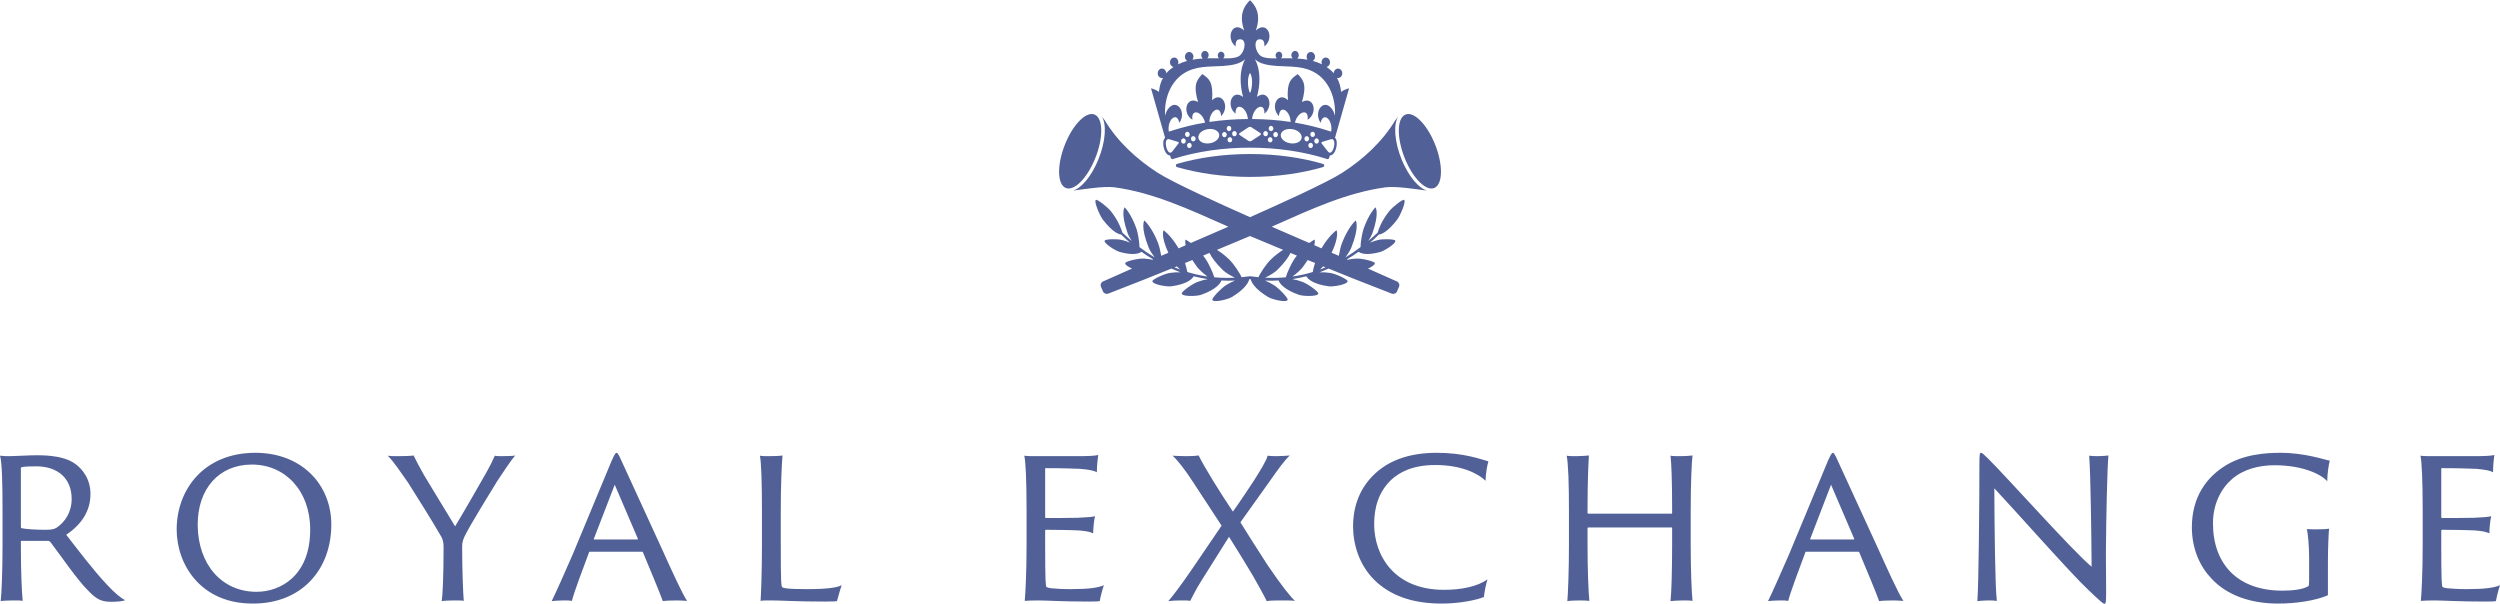 <svg width="327" height="79" viewBox="0 0 327 79" fill="none" xmlns="http://www.w3.org/2000/svg">
<g clip-path="url(#clip0_37_50)">
<path d="M163.485 14.88C163.495 14.89 163.505 14.9 163.515 14.9C163.505 14.9 163.495 14.89 163.495 14.88C163.485 14.88 163.485 14.88 163.485 14.88ZM150.551 11.553C151.161 13.721 151.771 15.869 152.391 18.017C152.091 18.317 152.121 18.896 152.211 19.285C152.311 19.715 152.561 20.285 153.001 20.334C153.011 20.334 153.031 20.334 153.051 20.334L153.131 20.624C153.161 20.724 153.252 20.814 153.352 20.814C153.372 20.814 153.392 20.804 153.402 20.804C156.663 19.765 160.134 19.316 163.505 19.316C166.876 19.316 170.347 19.765 173.598 20.804C173.618 20.804 173.638 20.814 173.648 20.814C173.748 20.814 173.838 20.734 173.858 20.634L173.948 20.334C173.968 20.334 173.988 20.334 174.008 20.334C174.449 20.285 174.689 19.715 174.789 19.285C174.879 18.896 174.909 18.317 174.619 18.017C175.229 15.869 175.839 13.721 176.459 11.553C176.459 11.553 175.929 11.643 175.419 12.023C175.359 11.364 175.189 10.744 174.879 10.185C174.929 10.205 174.969 10.205 175.019 10.205C175.319 10.205 175.569 9.935 175.569 9.585C175.569 9.246 175.319 8.966 175.019 8.966C174.709 8.966 174.459 9.246 174.459 9.585C174.299 9.395 174.109 9.216 173.898 9.046C173.768 8.946 173.638 8.846 173.508 8.756C173.768 8.706 173.968 8.456 173.968 8.147C173.968 7.807 173.718 7.527 173.418 7.527C173.108 7.527 172.858 7.807 172.858 8.147C172.858 8.247 172.878 8.337 172.918 8.416C172.528 8.227 172.128 8.077 171.718 7.967C171.888 7.867 172.008 7.657 172.008 7.417C172.008 7.078 171.758 6.798 171.458 6.798C171.148 6.798 170.907 7.078 170.907 7.417C170.907 7.567 170.947 7.707 171.027 7.807C170.577 7.727 170.127 7.687 169.677 7.657C169.797 7.557 169.877 7.388 169.877 7.208C169.877 6.908 169.667 6.658 169.397 6.658C169.127 6.658 168.907 6.908 168.907 7.208C168.907 7.378 168.977 7.527 169.087 7.627C168.597 7.617 168.107 7.617 167.616 7.617H167.556C167.656 7.527 167.716 7.397 167.716 7.248C167.716 6.978 167.526 6.758 167.286 6.758C167.046 6.758 166.846 6.978 166.846 7.248C166.846 7.397 166.916 7.537 167.016 7.627C166.316 7.647 165.576 7.647 165.035 7.388C164.135 6.948 163.795 4.85 165.005 5.17C165.246 5.23 165.416 5.509 165.386 6.069C166.026 5.559 166.156 4.79 165.966 4.241C165.776 3.691 165.266 3.352 164.625 3.721C164.485 3.801 164.365 3.891 164.255 4.001C164.445 3.491 164.565 2.922 164.565 2.393C164.565 1.294 164.035 0.534 163.505 0.025C162.975 0.534 162.435 1.294 162.435 2.393C162.435 2.922 162.565 3.491 162.745 4.001C162.635 3.901 162.515 3.801 162.375 3.721C161.094 2.982 160.344 5.05 161.614 6.069C161.594 5.509 161.754 5.23 161.994 5.17C163.215 4.85 162.875 6.948 161.974 7.388C161.424 7.647 160.694 7.647 159.984 7.627C160.094 7.537 160.164 7.397 160.164 7.248C160.164 6.978 159.954 6.758 159.714 6.758C159.474 6.758 159.284 6.978 159.284 7.248C159.284 7.397 159.344 7.527 159.444 7.617H159.384C158.903 7.617 158.413 7.617 157.913 7.627C158.023 7.527 158.093 7.378 158.093 7.208C158.093 6.908 157.873 6.658 157.613 6.658C157.343 6.658 157.123 6.908 157.123 7.208C157.123 7.388 157.203 7.557 157.333 7.657C156.873 7.677 156.423 7.727 155.972 7.807C156.052 7.707 156.102 7.567 156.102 7.417C156.102 7.078 155.852 6.798 155.542 6.798C155.242 6.798 154.992 7.078 154.992 7.417C154.992 7.657 155.112 7.867 155.282 7.967C154.872 8.077 154.472 8.227 154.082 8.416C154.122 8.337 154.132 8.247 154.132 8.147C154.132 7.807 153.892 7.527 153.592 7.527C153.282 7.527 153.031 7.807 153.031 8.147C153.031 8.456 153.232 8.706 153.492 8.756C153.362 8.846 153.232 8.946 153.101 9.046C152.891 9.216 152.701 9.395 152.541 9.585C152.541 9.246 152.291 8.966 151.981 8.966C151.681 8.966 151.431 9.246 151.431 9.585C151.431 9.935 151.681 10.205 151.981 10.205C152.031 10.205 152.081 10.205 152.121 10.185C151.811 10.744 151.651 11.364 151.591 12.023C151.081 11.643 150.551 11.553 150.551 11.553ZM154.132 18.786L153.332 19.815C152.681 20.654 152.021 17.927 152.951 18.217L154.082 18.556C154.182 18.586 154.212 18.686 154.132 18.786ZM154.872 18.776C154.712 18.826 154.532 18.716 154.502 18.526C154.452 18.346 154.562 18.157 154.722 18.107C154.882 18.067 155.052 18.187 155.092 18.366C155.132 18.546 155.032 18.736 154.872 18.776ZM155.012 17.657C154.972 17.477 155.072 17.288 155.232 17.248C155.402 17.198 155.562 17.308 155.602 17.487C155.642 17.677 155.552 17.867 155.382 17.907C155.222 17.957 155.052 17.837 155.012 17.657ZM155.642 19.355C155.482 19.405 155.312 19.285 155.272 19.106C155.232 18.926 155.342 18.736 155.492 18.696C155.662 18.646 155.822 18.756 155.862 18.946C155.902 19.126 155.802 19.316 155.642 19.355ZM156.152 18.486C155.992 18.526 155.822 18.416 155.792 18.237C155.742 18.047 155.842 17.867 156.002 17.817C156.172 17.777 156.333 17.887 156.383 18.067C156.413 18.247 156.323 18.436 156.152 18.486ZM158.213 18.746C157.463 18.856 156.803 18.526 156.743 18.017C156.683 17.497 157.243 16.998 158.003 16.888C158.753 16.778 159.414 17.108 159.474 17.617C159.534 18.137 158.963 18.636 158.213 18.746ZM160.194 17.947C160.024 17.967 159.874 17.837 159.854 17.647C159.824 17.457 159.954 17.288 160.114 17.268C160.284 17.248 160.434 17.377 160.454 17.567C160.474 17.747 160.354 17.927 160.194 17.947ZM160.454 16.848C160.434 16.668 160.544 16.498 160.714 16.468C160.884 16.448 161.034 16.578 161.054 16.768C161.074 16.958 160.964 17.128 160.794 17.148C160.624 17.178 160.474 17.038 160.454 16.848ZM160.904 18.616C160.744 18.646 160.584 18.516 160.564 18.326C160.544 18.137 160.664 17.967 160.824 17.947C160.994 17.917 161.144 18.057 161.174 18.237C161.184 18.426 161.064 18.606 160.904 18.616ZM161.764 17.437C161.784 17.627 161.674 17.797 161.504 17.817C161.334 17.847 161.174 17.717 161.174 17.527C161.164 17.477 161.164 17.427 161.174 17.387C161.184 17.328 161.214 17.288 161.254 17.248C161.264 17.238 161.274 17.228 161.284 17.218C161.324 17.178 161.364 17.158 161.424 17.148C161.594 17.118 161.744 17.258 161.764 17.437ZM164.855 17.667L163.695 18.426C163.585 18.496 163.415 18.496 163.305 18.426L162.155 17.667C162.044 17.597 162.044 17.477 162.155 17.407L163.305 16.648C163.415 16.578 163.585 16.578 163.695 16.648L164.855 17.407C164.955 17.477 164.955 17.597 164.855 17.667ZM165.506 17.817C165.336 17.797 165.216 17.627 165.236 17.437C165.256 17.258 165.416 17.118 165.576 17.148C165.746 17.168 165.866 17.337 165.836 17.527C165.826 17.717 165.666 17.847 165.506 17.817ZM166.106 18.616C165.936 18.606 165.816 18.426 165.836 18.237C165.856 18.057 166.016 17.917 166.176 17.947C166.336 17.967 166.456 18.137 166.446 18.326C166.416 18.516 166.266 18.646 166.106 18.616ZM165.946 16.768C165.966 16.578 166.126 16.448 166.286 16.468C166.456 16.498 166.576 16.668 166.556 16.848C166.536 17.038 166.376 17.178 166.216 17.148C166.046 17.128 165.926 16.958 165.946 16.768ZM166.806 17.947C166.646 17.927 166.526 17.747 166.546 17.567C166.566 17.377 166.726 17.248 166.886 17.268C167.056 17.288 167.176 17.457 167.146 17.647C167.136 17.837 166.976 17.967 166.806 17.947ZM168.787 18.746C168.036 18.636 167.466 18.137 167.526 17.617C167.586 17.108 168.247 16.778 169.007 16.888C169.757 16.998 170.317 17.497 170.257 18.017C170.207 18.526 169.547 18.856 168.787 18.746ZM170.847 18.486C170.687 18.436 170.587 18.247 170.627 18.067C170.667 17.887 170.837 17.777 170.997 17.817C171.158 17.867 171.258 18.047 171.208 18.237C171.178 18.416 171.007 18.526 170.847 18.486ZM171.728 19.106C171.688 19.285 171.528 19.405 171.358 19.355C171.198 19.316 171.098 19.126 171.138 18.946C171.178 18.756 171.348 18.646 171.508 18.696C171.668 18.736 171.768 18.926 171.728 19.106ZM171.618 17.907C171.458 17.867 171.358 17.677 171.398 17.487C171.438 17.308 171.608 17.198 171.768 17.248C171.928 17.288 172.028 17.477 171.988 17.657C171.948 17.837 171.788 17.957 171.618 17.907ZM172.498 18.526C172.468 18.716 172.298 18.826 172.138 18.776C171.978 18.736 171.878 18.546 171.918 18.366C171.958 18.187 172.118 18.067 172.278 18.107C172.448 18.157 172.548 18.346 172.498 18.526ZM173.688 19.815L172.888 18.786C172.818 18.686 172.838 18.586 172.948 18.556L174.069 18.217C174.999 17.927 174.349 20.654 173.688 19.815ZM166.976 8.626C168.787 8.756 170.577 8.556 172.228 9.645C173.938 10.784 174.739 12.982 174.609 15.14C174.519 14.74 174.349 14.37 174.069 14.071C173.018 12.952 171.788 14.69 172.738 16.069C173.078 14.53 174.369 15.649 174.119 17.218L173.798 17.118C172.358 16.648 170.877 16.288 169.377 16.039C169.737 14.54 171.268 14.131 171.027 15.669C172.398 14.82 171.868 12.682 170.507 13.242C170.437 13.272 170.367 13.312 170.297 13.351C170.447 12.852 170.547 12.352 170.587 11.983C170.707 10.864 170.407 10.405 169.747 9.685C168.957 10.225 168.577 10.584 168.457 11.703C168.417 12.073 168.417 12.582 168.467 13.112C168.407 13.062 168.347 13.002 168.287 12.952C167.076 12.063 166.126 14.011 167.286 15.19C167.366 13.631 168.757 14.41 168.817 15.949C167.136 15.699 165.446 15.579 163.775 15.569C163.915 13.951 165.466 13.282 165.386 14.87C166.656 13.861 165.916 11.793 164.625 12.532C164.545 12.572 164.475 12.622 164.405 12.672C164.615 11.943 164.735 11.114 164.735 10.354C164.735 9.326 164.515 8.436 164.145 7.747C164.775 8.347 165.776 8.536 166.976 8.626ZM163.505 9.535C163.665 9.785 163.775 10.215 163.775 10.744C163.775 11.274 163.665 11.913 163.505 12.163C163.335 11.913 163.235 11.274 163.235 10.744C163.235 10.215 163.335 9.785 163.505 9.535ZM154.772 9.645C156.433 8.556 158.213 8.756 160.024 8.626C161.224 8.536 162.225 8.347 162.855 7.747C162.495 8.436 162.275 9.326 162.275 10.354C162.275 11.114 162.385 11.943 162.595 12.682C162.525 12.622 162.455 12.572 162.375 12.532C161.094 11.793 160.344 13.861 161.614 14.87C161.544 13.282 163.085 13.951 163.225 15.569C161.554 15.579 159.864 15.699 158.183 15.949C158.243 14.41 159.634 13.631 159.724 15.19C160.884 14.011 159.934 12.063 158.723 12.952C158.663 13.002 158.593 13.062 158.543 13.112C158.583 12.582 158.583 12.073 158.543 11.703C158.433 10.584 158.053 10.225 157.263 9.685C156.603 10.405 156.303 10.864 156.413 11.983C156.453 12.352 156.553 12.852 156.703 13.351C156.643 13.312 156.563 13.272 156.493 13.242C155.142 12.682 154.602 14.82 155.972 15.669C155.742 14.131 157.263 14.54 157.623 16.039C156.122 16.288 154.642 16.648 153.201 17.118L152.881 17.218C152.631 15.649 153.932 14.52 154.262 16.069C155.222 14.69 153.982 12.952 152.931 14.071C152.651 14.37 152.481 14.74 152.391 15.14C152.261 12.982 153.061 10.784 154.772 9.645ZM153.932 21.853V21.843C153.852 21.823 153.802 21.733 153.802 21.643C153.802 21.553 153.852 21.473 153.932 21.443C156.773 20.614 160.034 20.145 163.505 20.145C166.976 20.145 170.237 20.614 173.068 21.443C173.148 21.473 173.208 21.553 173.208 21.643C173.208 21.733 173.148 21.823 173.068 21.843V21.853C170.237 22.672 166.976 23.142 163.505 23.142C160.034 23.142 156.773 22.672 153.932 21.853ZM187.683 24.55C186.613 25.11 184.862 23.421 183.782 20.794C182.701 18.157 182.691 15.569 183.762 15.02C184.832 14.46 186.573 16.139 187.663 18.776C188.743 21.403 188.753 23.991 187.683 24.55ZM139.327 24.55C138.256 23.991 138.266 21.403 139.347 18.776C140.427 16.139 142.178 14.46 143.248 15.02C144.319 15.569 144.309 18.157 143.218 20.794C142.138 23.421 140.397 25.11 139.327 24.55ZM181.251 24.5C182.651 24.32 185.412 24.78 186.663 24.93C185.592 24.65 184.252 23.092 183.352 20.904C182.371 18.526 182.231 16.179 182.921 15.19C182.781 15.36 182.641 15.549 182.521 15.739C182.531 15.699 182.561 15.659 182.571 15.619C180.831 18.546 178.32 20.814 175.609 22.572C173.578 23.891 167.066 26.828 163.505 28.406C159.934 26.828 153.422 23.891 151.391 22.572C148.68 20.814 146.169 18.546 144.429 15.619C144.449 15.659 144.469 15.699 144.489 15.739C144.359 15.549 144.228 15.36 144.078 15.19C144.779 16.179 144.629 18.526 143.648 20.904C142.748 23.092 141.418 24.65 140.337 24.93C141.598 24.78 144.359 24.32 145.759 24.5C150.831 25.18 155.622 27.417 160.384 29.525C160.464 29.565 160.564 29.605 160.664 29.655C159.574 30.125 157.693 30.944 155.752 31.783C155.332 31.463 155.062 31.333 155.062 31.333C155.062 31.333 154.972 31.563 155.082 32.073C154.772 32.212 154.472 32.342 154.162 32.482C153.131 30.744 152.191 30.115 152.191 30.115C152.191 30.115 151.791 30.844 152.821 33.062C152.501 33.202 152.191 33.341 151.891 33.461C151.791 32.862 151.611 32.133 151.461 31.743C150.641 29.665 149.68 28.836 149.68 28.836C149.68 28.836 149.12 29.575 150.261 32.422C150.381 32.712 150.701 33.231 151.031 33.671C150.351 33.261 149.69 32.812 149.04 32.322C149.06 31.803 148.85 30.514 148.66 29.945C147.97 27.947 147.099 27.118 147.099 27.118C147.099 27.118 146.539 27.777 147.5 30.514C147.58 30.754 147.79 31.134 148.02 31.513C147.61 31.164 147.209 30.804 146.809 30.424C146.679 29.975 146.299 28.896 145.319 27.647C144.859 27.068 143.508 26.019 143.338 26.149C143.048 26.358 143.868 28.227 144.258 28.736C145.519 30.354 146.299 30.644 146.649 30.674C147.019 31.054 147.41 31.403 147.8 31.743C147.5 31.613 147.149 31.493 146.759 31.393C146.129 31.224 144.569 31.264 144.489 31.483C144.369 31.843 145.919 32.812 146.479 32.962C148.29 33.451 149.03 33.142 149.3 32.932C149.8 33.291 150.311 33.621 150.831 33.921C150.801 33.941 150.771 33.951 150.731 33.971C150.391 33.901 150.02 33.841 149.6 33.821C148.89 33.781 147.219 34.171 147.179 34.42C147.139 34.63 147.57 34.9 148.07 35.13C146.669 35.749 144.739 36.608 144.268 36.818C144.008 36.938 143.888 37.248 144.008 37.507L144.268 38.117C144.389 38.386 144.689 38.506 144.959 38.406C146.119 37.947 149.03 36.808 149.81 36.508C150.351 36.298 151.621 35.789 153.222 35.13C153.612 35.299 154.002 35.469 154.402 35.619C154.002 35.599 153.542 35.619 153.021 35.699C152.321 35.799 150.741 36.528 150.731 36.778C150.731 37.208 152.621 37.537 153.232 37.447C155.352 37.148 155.962 36.448 156.132 36.139C156.743 36.288 157.353 36.418 157.973 36.508C157.583 36.578 157.143 36.688 156.653 36.868C155.982 37.108 154.532 38.137 154.572 38.396C154.622 38.816 156.533 38.766 157.123 38.556C159.113 37.847 159.634 37.048 159.764 36.688C160.354 36.728 160.954 36.728 161.544 36.698C161.194 36.838 160.804 37.028 160.384 37.287C159.764 37.657 158.503 38.976 158.573 39.215C158.693 39.625 160.554 39.185 161.104 38.866C162.885 37.797 163.305 36.928 163.405 36.528C163.435 36.518 163.465 36.518 163.505 36.508C163.535 36.518 163.565 36.518 163.595 36.528C163.695 36.928 164.115 37.797 165.896 38.866C166.446 39.185 168.307 39.625 168.427 39.215C168.507 38.976 167.236 37.657 166.616 37.287C166.196 37.028 165.816 36.838 165.456 36.698C166.056 36.728 166.646 36.728 167.236 36.688C167.376 37.048 167.886 37.847 169.877 38.556C170.467 38.766 172.378 38.816 172.438 38.396C172.468 38.137 171.027 37.108 170.357 36.868C169.867 36.688 169.427 36.578 169.037 36.508C169.647 36.418 170.267 36.288 170.867 36.139C171.037 36.448 171.648 37.148 173.768 37.447C174.389 37.537 176.279 37.208 176.269 36.778C176.269 36.528 174.689 35.799 173.988 35.699C173.468 35.619 173.008 35.599 172.608 35.619C172.998 35.469 173.388 35.299 173.778 35.13C175.389 35.789 176.649 36.298 177.19 36.508C177.97 36.808 180.881 37.947 182.041 38.406C182.311 38.506 182.621 38.386 182.731 38.117L182.992 37.507C183.112 37.248 182.992 36.938 182.731 36.818C182.261 36.608 180.341 35.749 178.93 35.13C179.44 34.9 179.86 34.63 179.83 34.42C179.78 34.171 178.11 33.781 177.4 33.821C176.979 33.841 176.609 33.901 176.269 33.971C176.239 33.951 176.209 33.941 176.169 33.921C176.689 33.621 177.21 33.291 177.71 32.932C177.98 33.142 178.72 33.451 180.531 32.962C181.081 32.812 182.631 31.843 182.511 31.483C182.441 31.264 180.881 31.224 180.241 31.393C179.85 31.493 179.5 31.613 179.2 31.743C179.6 31.403 179.981 31.054 180.361 30.674C180.711 30.644 181.491 30.354 182.741 28.736C183.142 28.227 183.952 26.358 183.662 26.149C183.492 26.019 182.141 27.068 181.691 27.647C180.701 28.896 180.321 29.975 180.201 30.424C179.8 30.804 179.39 31.164 178.98 31.513C179.22 31.134 179.42 30.754 179.51 30.514C180.471 27.777 179.91 27.118 179.91 27.118C179.91 27.118 179.04 27.947 178.35 29.945C178.15 30.514 177.95 31.803 177.96 32.322C177.32 32.812 176.649 33.261 175.979 33.671C176.309 33.231 176.619 32.712 176.739 32.422C177.88 29.575 177.32 28.836 177.32 28.836C177.32 28.836 176.369 29.665 175.549 31.743C175.389 32.133 175.219 32.862 175.119 33.461C174.819 33.341 174.509 33.202 174.179 33.062C175.219 30.844 174.819 30.115 174.819 30.115C174.819 30.115 173.868 30.744 172.848 32.482C172.538 32.342 172.228 32.212 171.918 32.073C172.038 31.563 171.948 31.333 171.948 31.333C171.948 31.333 171.678 31.463 171.248 31.783C169.307 30.944 167.436 30.125 166.346 29.655C166.446 29.605 166.536 29.565 166.626 29.525C171.378 27.417 176.169 25.18 181.251 24.5ZM153.622 34.97C153.732 34.92 153.842 34.88 153.942 34.84C154.072 34.98 154.202 35.13 154.342 35.26C154.092 35.169 153.862 35.07 153.622 34.97ZM155.302 35.579C155.262 35.309 155.142 34.86 155.002 34.4C155.312 34.27 155.632 34.141 155.962 34.011C156.132 34.28 156.333 34.58 156.573 34.91C156.813 35.23 157.413 35.789 157.943 36.169C157.043 36.039 156.152 35.839 155.302 35.579ZM158.823 36.268C158.683 35.699 158.033 34.33 157.633 33.781C157.543 33.651 157.453 33.541 157.363 33.431C157.643 33.311 157.923 33.202 158.203 33.082C158.453 33.611 158.963 34.37 159.984 35.359C160.274 35.629 160.954 36.059 161.524 36.318C160.604 36.368 159.694 36.348 158.823 36.268ZM168.187 36.268C167.306 36.348 166.406 36.368 165.476 36.318C166.056 36.059 166.736 35.629 167.016 35.359C168.036 34.37 168.547 33.611 168.797 33.082C169.077 33.202 169.357 33.311 169.637 33.431C169.547 33.541 169.457 33.651 169.367 33.781C168.967 34.33 168.327 35.699 168.187 36.268ZM172.668 35.26C172.798 35.13 172.928 34.98 173.058 34.84C173.168 34.88 173.278 34.92 173.378 34.97C173.148 35.07 172.908 35.169 172.668 35.26ZM172.008 34.4C171.858 34.86 171.738 35.309 171.708 35.579C170.847 35.839 169.967 36.039 169.057 36.169C169.587 35.789 170.197 35.23 170.427 34.91C170.667 34.58 170.877 34.28 171.048 34.011C171.368 34.141 171.688 34.27 172.008 34.4ZM167.836 32.682C167.366 32.972 166.786 33.391 166.146 34.021C165.666 34.49 164.815 35.739 164.605 36.258C164.355 36.239 163.765 36.159 163.505 36.129C163.255 36.159 162.645 36.239 162.395 36.258C162.195 35.739 161.334 34.49 160.864 34.021C160.224 33.391 159.644 32.972 159.174 32.682C160.694 32.053 162.195 31.423 163.505 30.874C164.815 31.423 166.316 32.053 167.836 32.682Z" fill="#516198"/>
<path d="M316.887 71.303C316.887 74.86 316.737 77.707 316.647 78.596C316.977 78.566 317.627 78.536 318.437 78.536C319.527 78.536 321.518 78.686 325.109 78.686C326.09 78.686 326.38 78.656 326.47 78.626C326.56 78.087 326.8 77.118 327 76.548C326.23 76.878 325.049 77.058 322.649 77.058C321.518 77.058 320.688 76.998 320.058 76.938C319.828 76.908 319.588 76.848 319.497 76.788C319.377 76.668 319.317 75.989 319.317 71.094V69.415C319.317 69.355 319.347 69.296 319.407 69.296C319.918 69.296 322.909 69.325 323.799 69.385C324.809 69.475 325.249 69.585 325.61 69.765C325.61 69.236 325.7 68.107 325.85 67.517C325.55 67.607 324.959 67.667 323.559 67.727C322.789 67.757 319.798 67.757 319.407 67.757C319.347 67.757 319.317 67.697 319.317 67.607V61.324C319.317 61.234 319.377 61.234 319.407 61.234C321.548 61.234 323.089 61.294 323.919 61.324C325.189 61.443 325.73 61.563 326.09 61.773C326.09 60.884 326.2 59.965 326.26 59.515C325.79 59.635 324.719 59.665 324.159 59.665H318.287C317.687 59.665 316.947 59.665 316.596 59.605C316.767 60.315 316.887 62.772 316.887 66.868V71.303ZM304.492 73.501C304.492 71.693 304.582 69.765 304.642 69.146C304.342 69.206 303.902 69.236 303.102 69.236C302.652 69.236 302.092 69.236 301.732 69.206C301.882 69.735 302.032 71.483 302.032 72.902V75.959C302.032 76.458 302.002 76.608 301.942 76.668C301.141 77.148 299.691 77.257 298.53 77.257C292.688 77.257 289.457 73.791 289.457 68.436C289.457 65.889 290.548 63.871 291.948 62.662C293.429 61.383 295.449 60.854 297.49 60.854C301.501 60.854 303.812 62.213 304.402 62.952C304.402 61.973 304.612 60.674 304.733 60.255C304.072 60.145 301.501 59.226 298.29 59.226C296.42 59.226 293.279 59.395 290.758 61.114C288.797 62.422 286.696 64.82 286.696 68.966C286.696 71.843 287.797 74.151 289.247 75.659C291.288 77.887 294.439 78.946 297.94 78.946C300.221 78.946 302.802 78.596 304.492 77.857V75.989V73.501ZM259.997 78.536C260.388 78.536 260.798 78.536 261.188 78.596C260.948 76.608 260.888 69.236 260.858 63.871C263.349 66.508 270.831 74.98 273.082 77.088C274.742 78.686 275.103 78.976 275.273 78.976C275.423 78.976 275.483 78.826 275.483 77.497C275.483 76.428 275.453 73.971 275.453 72.342C275.483 67.547 275.633 61.084 275.783 59.575C275.603 59.605 274.892 59.665 274.332 59.665C273.972 59.665 273.472 59.635 273.262 59.605C273.472 62.362 273.552 70.324 273.582 74.121C271.211 72.192 262.548 62.452 259.997 59.935C259.467 59.425 259.257 59.226 259.137 59.226C258.957 59.226 258.907 59.346 258.907 60.704C258.907 65.18 258.817 76.488 258.637 78.626C258.787 78.596 259.737 78.536 259.997 78.536ZM236.269 72.163C236.209 72.163 236.149 72.163 236.149 72.222C235.349 74.39 234.199 77.407 233.899 78.596C233.599 78.536 233.369 78.536 232.778 78.536C232.148 78.536 231.498 78.596 231.258 78.626C231.908 77.287 232.888 75.07 233.989 72.552L239.09 60.285C239.441 59.515 239.591 59.226 239.741 59.226C239.861 59.226 240.011 59.425 240.391 60.285C240.691 60.914 243.272 66.568 245.613 71.663C246.833 74.36 248.284 77.587 248.964 78.596C248.464 78.566 247.963 78.536 247.663 78.536C246.983 78.536 246.153 78.566 245.793 78.626C245.383 77.467 244.012 74.21 243.182 72.222C243.152 72.163 243.152 72.163 243.062 72.163H236.269ZM242.442 70.564C242.532 70.564 242.532 70.534 242.532 70.474L239.501 63.401L236.78 70.474C236.75 70.534 236.75 70.564 236.84 70.564H242.442ZM205.219 71.303C205.219 74.56 205.099 77.587 205.009 78.626C205.369 78.566 206.049 78.536 206.73 78.536C207.18 78.536 207.62 78.566 207.89 78.596C207.77 77.527 207.65 74.48 207.65 71.303V69.086C207.65 69.026 207.68 68.996 207.74 68.996H218.654C218.684 68.996 218.714 68.996 218.714 69.086V71.303C218.714 74.56 218.624 77.617 218.504 78.626C218.684 78.596 219.574 78.536 220.134 78.536C220.524 78.536 221.084 78.536 221.384 78.596C221.264 77.527 221.144 74.48 221.144 71.303V66.868C221.144 63.312 221.264 60.464 221.384 59.575C220.964 59.635 220.314 59.665 219.754 59.665C219.244 59.665 218.834 59.665 218.504 59.605C218.624 60.524 218.714 63.042 218.714 66.628V67.068C218.714 67.188 218.684 67.188 218.624 67.188H207.74C207.68 67.188 207.65 67.158 207.65 67.068V66.628C207.65 62.952 207.77 60.494 207.83 59.575C207.47 59.605 206.82 59.665 206.199 59.665C205.779 59.665 205.219 59.665 204.919 59.605C205.129 60.554 205.219 63.282 205.219 66.868V71.303ZM180.191 76.258C182.351 78.117 185.112 78.946 188.613 78.946C190.834 78.946 193.085 78.506 194.095 78.087C194.155 77.497 194.365 76.368 194.565 75.779C193.235 76.728 191.154 77.148 188.874 77.148C182.291 77.148 179.74 72.582 179.74 68.556C179.74 66.418 180.301 64.35 181.991 62.742C183.002 61.833 184.662 60.824 187.743 60.824C191.014 60.824 193.265 61.853 194.305 62.892C194.335 62.003 194.515 60.854 194.685 60.344C193.625 60.055 191.484 59.226 187.923 59.226C184.042 59.226 181.491 60.404 179.831 61.973C177.46 64.171 176.98 66.948 176.98 68.816C176.98 71.044 177.69 74.061 180.191 76.258ZM154.502 78.536C155.032 78.536 155.422 78.536 155.682 78.596C155.832 78.326 156.403 77.118 157.143 75.959L160.754 70.215C162.275 72.612 162.655 73.291 163.935 75.399C164.225 75.899 165.566 78.296 165.686 78.626C165.976 78.536 167.256 78.536 167.786 78.536C168.297 78.536 168.977 78.536 169.387 78.596C168.827 78.087 167.756 76.788 165.796 73.911C164.795 72.372 162.745 69.146 162.245 68.316L166.096 62.922C167.016 61.593 167.997 60.225 168.707 59.575C168.437 59.605 167.666 59.665 166.866 59.665C166.456 59.665 165.976 59.635 165.796 59.605C165.716 60.165 164.735 61.713 163.995 62.892C163.725 63.312 162.095 65.769 161.264 66.918C159.634 64.49 157.583 61.204 156.783 59.575C156.423 59.635 155.862 59.665 155.152 59.665C154.532 59.665 153.902 59.635 153.372 59.605C154.022 60.195 154.972 61.383 156.043 63.042L159.784 68.756L155.952 74.39C154.502 76.518 153.282 78.117 152.811 78.626C153.222 78.566 153.902 78.536 154.502 78.536ZM134.275 71.303C134.275 74.86 134.125 77.707 134.035 78.596C134.365 78.566 135.015 78.536 135.816 78.536C136.916 78.536 138.897 78.686 142.488 78.686C143.468 78.686 143.758 78.656 143.848 78.626C143.938 78.087 144.179 77.118 144.389 76.548C143.618 76.878 142.428 77.058 140.027 77.058C138.897 77.058 138.066 76.998 137.446 76.938C137.206 76.908 136.976 76.848 136.886 76.788C136.766 76.668 136.706 75.989 136.706 71.094V69.415C136.706 69.355 136.736 69.296 136.796 69.296C137.296 69.296 140.297 69.325 141.187 69.385C142.188 69.475 142.638 69.585 142.988 69.765C142.988 69.236 143.078 68.107 143.228 67.517C142.928 67.607 142.338 67.667 140.947 67.727C140.177 67.757 137.176 67.757 136.796 67.757C136.736 67.757 136.706 67.697 136.706 67.607V61.324C136.706 61.234 136.766 61.234 136.796 61.234C138.927 61.234 140.467 61.294 141.298 61.324C142.578 61.443 143.108 61.563 143.468 61.773C143.468 60.884 143.588 59.965 143.648 59.515C143.168 59.635 142.098 59.665 141.538 59.665H135.666C135.075 59.665 134.335 59.665 133.975 59.605C134.155 60.315 134.275 62.772 134.275 66.868V71.303ZM99.663 71.303C99.663 74.86 99.543 77.707 99.484 78.596C99.774 78.536 100.254 78.536 100.934 78.536C102.264 78.536 104.045 78.686 107.876 78.686C109.067 78.686 109.327 78.656 109.477 78.626C109.597 78.207 109.897 77.058 110.097 76.548C109.477 76.848 108.316 77.058 105.505 77.058C104.375 77.058 103.455 77.028 102.955 76.968C102.625 76.938 102.414 76.878 102.324 76.818C102.184 76.698 102.124 76.288 102.124 71.094V66.808C102.124 63.282 102.264 60.524 102.354 59.575C102.064 59.635 101.294 59.665 100.634 59.665C100.224 59.665 99.633 59.665 99.393 59.605C99.573 60.344 99.663 63.282 99.663 66.868V71.303ZM77.176 72.163C77.116 72.163 77.056 72.163 77.056 72.222C76.256 74.39 75.095 77.407 74.805 78.596C74.505 78.536 74.265 78.536 73.675 78.536C73.055 78.536 72.404 78.596 72.164 78.626C72.814 77.287 73.795 75.07 74.895 72.552L79.997 60.285C80.347 59.515 80.497 59.226 80.647 59.226C80.767 59.226 80.917 59.425 81.297 60.285C81.597 60.914 84.178 66.568 86.519 71.663C87.74 74.36 89.19 77.587 89.87 78.596C89.37 78.566 88.86 78.536 88.57 78.536C87.89 78.536 87.059 78.566 86.699 78.626C86.279 77.467 84.919 74.21 84.088 72.222C84.058 72.163 84.058 72.163 83.968 72.163H77.176ZM83.348 70.564C83.438 70.564 83.438 70.534 83.438 70.474L80.407 63.401L77.676 70.474C77.656 70.534 77.656 70.564 77.736 70.564H83.348ZM58.02 71.453C58.02 75.429 57.9 77.737 57.779 78.626C58.05 78.566 59.03 78.536 59.44 78.536C59.94 78.536 60.48 78.536 60.66 78.596C60.57 77.527 60.45 74.65 60.45 71.483C60.45 70.954 60.57 70.594 60.77 70.155C61.481 68.676 64.332 64.081 65.042 62.922C65.732 61.883 66.853 60.175 67.393 59.575C67.213 59.635 66.502 59.665 65.642 59.665C65.372 59.665 64.982 59.665 64.722 59.605C64.512 60.115 63.981 61.174 63.651 61.743C63.001 62.892 60.57 67.128 59.53 68.846C59.06 68.107 55.909 62.862 55.469 62.153C54.989 61.324 54.338 60.085 54.098 59.575C53.888 59.635 52.738 59.665 52.138 59.665C51.487 59.665 51.077 59.665 50.717 59.605C51.547 60.434 52.408 61.773 53.358 63.102C54.188 64.41 56.739 68.466 57.659 70.095C57.84 70.354 58.02 70.834 58.02 71.453ZM23.108 69.266C23.108 64.021 26.689 59.226 33.401 59.226C39.453 59.226 43.335 63.371 43.335 68.616C43.335 74.48 39.483 78.946 33.101 78.946C26.219 78.976 23.108 73.791 23.108 69.266ZM40.574 69.266C40.574 64.171 37.282 60.764 32.951 60.764C28.59 60.764 25.839 63.991 25.859 68.666C25.889 73.791 28.98 77.407 33.551 77.407C36.632 77.407 40.574 75.369 40.574 69.266ZM0.33 66.868C0.33 63.282 0.27 60.464 0 59.605C0.5 59.665 0.86 59.665 1.3 59.665C1.811 59.665 3.881 59.545 4.832 59.545C6.702 59.545 8.393 59.785 9.523 60.464C10.854 61.264 11.834 62.742 11.834 64.61C11.834 66.778 10.734 68.556 8.663 69.945C10.323 72.083 12.194 74.56 13.975 76.458C15.065 77.647 15.925 78.296 16.375 78.506C16.045 78.656 15.215 78.716 14.595 78.716C13.284 78.716 12.664 78.416 11.624 77.347C10.173 75.959 7.773 72.432 6.612 70.924C6.492 70.804 6.432 70.744 6.262 70.744H2.851C2.761 70.744 2.731 70.744 2.731 70.834V71.633C2.731 74.77 2.851 77.467 2.971 78.596C2.731 78.536 2.221 78.536 1.751 78.536C1.25 78.536 0.38 78.566 0.09 78.626C0.21 77.707 0.33 74.56 0.33 71.303V66.868ZM2.731 68.906C2.731 69.056 2.761 69.086 2.821 69.086C3.321 69.206 4.602 69.296 5.962 69.296C6.732 69.296 7.152 69.206 7.442 68.996C8.483 68.287 9.373 67.008 9.373 65.26C9.373 62.602 7.593 60.994 4.712 60.994C3.911 60.994 3.171 61.024 2.821 61.114C2.731 61.144 2.731 61.174 2.731 61.294V68.906ZM316.887 71.303C316.887 74.86 316.737 77.707 316.647 78.596C316.977 78.566 317.627 78.536 318.437 78.536C319.527 78.536 321.518 78.686 325.109 78.686C326.09 78.686 326.38 78.656 326.47 78.626C326.56 78.087 326.8 77.118 327 76.548C326.23 76.878 325.049 77.058 322.649 77.058C321.518 77.058 320.688 76.998 320.058 76.938C319.828 76.908 319.588 76.848 319.497 76.788C319.377 76.668 319.317 75.989 319.317 71.094V69.415C319.317 69.355 319.347 69.296 319.407 69.296C319.918 69.296 322.909 69.325 323.799 69.385C324.809 69.475 325.249 69.585 325.61 69.765C325.61 69.236 325.7 68.107 325.85 67.517C325.55 67.607 324.959 67.667 323.559 67.727C322.789 67.757 319.798 67.757 319.407 67.757C319.347 67.757 319.317 67.697 319.317 67.607V61.324C319.317 61.234 319.377 61.234 319.407 61.234C321.548 61.234 323.089 61.294 323.919 61.324C325.189 61.443 325.73 61.563 326.09 61.773C326.09 60.884 326.2 59.965 326.26 59.515C325.79 59.635 324.719 59.665 324.159 59.665H318.287C317.687 59.665 316.947 59.665 316.596 59.605C316.767 60.315 316.887 62.772 316.887 66.868V71.303ZM304.492 73.501C304.492 71.693 304.582 69.765 304.642 69.146C304.342 69.206 303.902 69.236 303.102 69.236C302.652 69.236 302.092 69.236 301.732 69.206C301.882 69.735 302.032 71.483 302.032 72.902V75.959C302.032 76.458 302.002 76.608 301.942 76.668C301.141 77.148 299.691 77.257 298.53 77.257C292.688 77.257 289.457 73.791 289.457 68.436C289.457 65.889 290.548 63.871 291.948 62.662C293.429 61.383 295.449 60.854 297.49 60.854C301.501 60.854 303.812 62.213 304.402 62.952C304.402 61.973 304.612 60.674 304.733 60.255C304.072 60.145 301.501 59.226 298.29 59.226C296.42 59.226 293.279 59.395 290.758 61.114C288.797 62.422 286.696 64.82 286.696 68.966C286.696 71.843 287.797 74.151 289.247 75.659C291.288 77.887 294.439 78.946 297.94 78.946C300.221 78.946 302.802 78.596 304.492 77.857V75.989V73.501ZM259.997 78.536C260.388 78.536 260.798 78.536 261.188 78.596C260.948 76.608 260.888 69.236 260.858 63.871C263.349 66.508 270.831 74.98 273.082 77.088C274.742 78.686 275.103 78.976 275.273 78.976C275.423 78.976 275.483 78.826 275.483 77.497C275.483 76.428 275.453 73.971 275.453 72.342C275.483 67.547 275.633 61.084 275.783 59.575C275.603 59.605 274.892 59.665 274.332 59.665C273.972 59.665 273.472 59.635 273.262 59.605C273.472 62.362 273.552 70.324 273.582 74.121C271.211 72.192 262.548 62.452 259.997 59.935C259.467 59.425 259.257 59.226 259.137 59.226C258.957 59.226 258.907 59.346 258.907 60.704C258.907 65.18 258.817 76.488 258.637 78.626C258.787 78.596 259.737 78.536 259.997 78.536ZM236.269 72.163C236.209 72.163 236.149 72.163 236.149 72.222C235.349 74.39 234.199 77.407 233.899 78.596C233.599 78.536 233.369 78.536 232.778 78.536C232.148 78.536 231.498 78.596 231.258 78.626C231.908 77.287 232.888 75.07 233.989 72.552L239.09 60.285C239.441 59.515 239.591 59.226 239.741 59.226C239.861 59.226 240.011 59.425 240.391 60.285C240.691 60.914 243.272 66.568 245.613 71.663C246.833 74.36 248.284 77.587 248.964 78.596C248.464 78.566 247.963 78.536 247.663 78.536C246.983 78.536 246.153 78.566 245.793 78.626C245.383 77.467 244.012 74.21 243.182 72.222C243.152 72.163 243.152 72.163 243.062 72.163H236.269ZM242.442 70.564C242.532 70.564 242.532 70.534 242.532 70.474L239.501 63.401L236.78 70.474C236.75 70.534 236.75 70.564 236.84 70.564H242.442ZM205.219 71.303C205.219 74.56 205.099 77.587 205.009 78.626C205.369 78.566 206.049 78.536 206.73 78.536C207.18 78.536 207.62 78.566 207.89 78.596C207.77 77.527 207.65 74.48 207.65 71.303V69.086C207.65 69.026 207.68 68.996 207.74 68.996H218.654C218.684 68.996 218.714 68.996 218.714 69.086V71.303C218.714 74.56 218.624 77.617 218.504 78.626C218.684 78.596 219.574 78.536 220.134 78.536C220.524 78.536 221.084 78.536 221.384 78.596C221.264 77.527 221.144 74.48 221.144 71.303V66.868C221.144 63.312 221.264 60.464 221.384 59.575C220.964 59.635 220.314 59.665 219.754 59.665C219.244 59.665 218.834 59.665 218.504 59.605C218.624 60.524 218.714 63.042 218.714 66.628V67.068C218.714 67.188 218.684 67.188 218.624 67.188H207.74C207.68 67.188 207.65 67.158 207.65 67.068V66.628C207.65 62.952 207.77 60.494 207.83 59.575C207.47 59.605 206.82 59.665 206.199 59.665C205.779 59.665 205.219 59.665 204.919 59.605C205.129 60.554 205.219 63.282 205.219 66.868V71.303ZM180.191 76.258C182.351 78.117 185.112 78.946 188.613 78.946C190.834 78.946 193.085 78.506 194.095 78.087C194.155 77.497 194.365 76.368 194.565 75.779C193.235 76.728 191.154 77.148 188.874 77.148C182.291 77.148 179.74 72.582 179.74 68.556C179.74 66.418 180.301 64.35 181.991 62.742C183.002 61.833 184.662 60.824 187.743 60.824C191.014 60.824 193.265 61.853 194.305 62.892C194.335 62.003 194.515 60.854 194.685 60.344C193.625 60.055 191.484 59.226 187.923 59.226C184.042 59.226 181.491 60.404 179.831 61.973C177.46 64.171 176.98 66.948 176.98 68.816C176.98 71.044 177.69 74.061 180.191 76.258ZM154.502 78.536C155.032 78.536 155.422 78.536 155.682 78.596C155.832 78.326 156.403 77.118 157.143 75.959L160.754 70.215C162.275 72.612 162.655 73.291 163.935 75.399C164.225 75.899 165.566 78.296 165.686 78.626C165.976 78.536 167.256 78.536 167.786 78.536C168.297 78.536 168.977 78.536 169.387 78.596C168.827 78.087 167.756 76.788 165.796 73.911C164.795 72.372 162.745 69.146 162.245 68.316L166.096 62.922C167.016 61.593 167.997 60.225 168.707 59.575C168.437 59.605 167.666 59.665 166.866 59.665C166.456 59.665 165.976 59.635 165.796 59.605C165.716 60.165 164.735 61.713 163.995 62.892C163.725 63.312 162.095 65.769 161.264 66.918C159.634 64.49 157.583 61.204 156.783 59.575C156.423 59.635 155.862 59.665 155.152 59.665C154.532 59.665 153.902 59.635 153.372 59.605C154.022 60.195 154.972 61.383 156.043 63.042L159.784 68.756L155.952 74.39C154.502 76.518 153.282 78.117 152.811 78.626C153.222 78.566 153.902 78.536 154.502 78.536ZM134.275 71.303C134.275 74.86 134.125 77.707 134.035 78.596C134.365 78.566 135.015 78.536 135.816 78.536C136.916 78.536 138.897 78.686 142.488 78.686C143.468 78.686 143.758 78.656 143.848 78.626C143.938 78.087 144.179 77.118 144.389 76.548C143.618 76.878 142.428 77.058 140.027 77.058C138.897 77.058 138.066 76.998 137.446 76.938C137.206 76.908 136.976 76.848 136.886 76.788C136.766 76.668 136.706 75.989 136.706 71.094V69.415C136.706 69.355 136.736 69.296 136.796 69.296C137.296 69.296 140.297 69.325 141.187 69.385C142.188 69.475 142.638 69.585 142.988 69.765C142.988 69.236 143.078 68.107 143.228 67.517C142.928 67.607 142.338 67.667 140.947 67.727C140.177 67.757 137.176 67.757 136.796 67.757C136.736 67.757 136.706 67.697 136.706 67.607V61.324C136.706 61.234 136.766 61.234 136.796 61.234C138.927 61.234 140.467 61.294 141.298 61.324C142.578 61.443 143.108 61.563 143.468 61.773C143.468 60.884 143.588 59.965 143.648 59.515C143.168 59.635 142.098 59.665 141.538 59.665H135.666C135.075 59.665 134.335 59.665 133.975 59.605C134.155 60.315 134.275 62.772 134.275 66.868V71.303ZM99.663 71.303C99.663 74.86 99.543 77.707 99.484 78.596C99.774 78.536 100.254 78.536 100.934 78.536C102.264 78.536 104.045 78.686 107.876 78.686C109.067 78.686 109.327 78.656 109.477 78.626C109.597 78.207 109.897 77.058 110.097 76.548C109.477 76.848 108.316 77.058 105.505 77.058C104.375 77.058 103.455 77.028 102.955 76.968C102.625 76.938 102.414 76.878 102.324 76.818C102.184 76.698 102.124 76.288 102.124 71.094V66.808C102.124 63.282 102.264 60.524 102.354 59.575C102.064 59.635 101.294 59.665 100.634 59.665C100.224 59.665 99.633 59.665 99.393 59.605C99.573 60.344 99.663 63.282 99.663 66.868V71.303ZM77.176 72.163C77.116 72.163 77.056 72.163 77.056 72.222C76.256 74.39 75.095 77.407 74.805 78.596C74.505 78.536 74.265 78.536 73.675 78.536C73.055 78.536 72.404 78.596 72.164 78.626C72.814 77.287 73.795 75.07 74.895 72.552L79.997 60.285C80.347 59.515 80.497 59.226 80.647 59.226C80.767 59.226 80.917 59.425 81.297 60.285C81.597 60.914 84.178 66.568 86.519 71.663C87.74 74.36 89.19 77.587 89.87 78.596C89.37 78.566 88.86 78.536 88.57 78.536C87.89 78.536 87.059 78.566 86.699 78.626C86.279 77.467 84.919 74.21 84.088 72.222C84.058 72.163 84.058 72.163 83.968 72.163H77.176ZM83.348 70.564C83.438 70.564 83.438 70.534 83.438 70.474L80.407 63.401L77.676 70.474C77.656 70.534 77.656 70.564 77.736 70.564H83.348ZM58.02 71.453C58.02 75.429 57.9 77.737 57.779 78.626C58.05 78.566 59.03 78.536 59.44 78.536C59.94 78.536 60.48 78.536 60.66 78.596C60.57 77.527 60.45 74.65 60.45 71.483C60.45 70.954 60.57 70.594 60.77 70.155C61.481 68.676 64.332 64.081 65.042 62.922C65.732 61.883 66.853 60.175 67.393 59.575C67.213 59.635 66.502 59.665 65.642 59.665C65.372 59.665 64.982 59.665 64.722 59.605C64.512 60.115 63.981 61.174 63.651 61.743C63.001 62.892 60.57 67.128 59.53 68.846C59.06 68.107 55.909 62.862 55.469 62.153C54.989 61.324 54.338 60.085 54.098 59.575C53.888 59.635 52.738 59.665 52.138 59.665C51.487 59.665 51.077 59.665 50.717 59.605C51.547 60.434 52.408 61.773 53.358 63.102C54.188 64.41 56.739 68.466 57.659 70.095C57.84 70.354 58.02 70.834 58.02 71.453ZM23.108 69.266C23.108 64.021 26.689 59.226 33.401 59.226C39.453 59.226 43.335 63.371 43.335 68.616C43.335 74.48 39.483 78.946 33.101 78.946C26.219 78.976 23.108 73.791 23.108 69.266ZM40.574 69.266C40.574 64.171 37.282 60.764 32.951 60.764C28.59 60.764 25.839 63.991 25.859 68.666C25.889 73.791 28.98 77.407 33.551 77.407C36.632 77.407 40.574 75.369 40.574 69.266ZM0.33 66.868C0.33 63.282 0.27 60.464 0 59.605C0.5 59.665 0.86 59.665 1.3 59.665C1.811 59.665 3.881 59.545 4.832 59.545C6.702 59.545 8.393 59.785 9.523 60.464C10.854 61.264 11.834 62.742 11.834 64.61C11.834 66.778 10.734 68.556 8.663 69.945C10.323 72.083 12.194 74.56 13.975 76.458C15.065 77.647 15.925 78.296 16.375 78.506C16.045 78.656 15.215 78.716 14.595 78.716C13.284 78.716 12.664 78.416 11.624 77.347C10.173 75.959 7.773 72.432 6.612 70.924C6.492 70.804 6.432 70.744 6.262 70.744H2.851C2.761 70.744 2.731 70.744 2.731 70.834V71.633C2.731 74.77 2.851 77.467 2.971 78.596C2.731 78.536 2.221 78.536 1.751 78.536C1.25 78.536 0.38 78.566 0.09 78.626C0.21 77.707 0.33 74.56 0.33 71.303V66.868ZM2.731 68.906C2.731 69.056 2.761 69.086 2.821 69.086C3.321 69.206 4.602 69.296 5.962 69.296C6.732 69.296 7.152 69.206 7.442 68.996C8.483 68.287 9.373 67.008 9.373 65.26C9.373 62.602 7.593 60.994 4.712 60.994C3.911 60.994 3.171 61.024 2.821 61.114C2.731 61.144 2.731 61.174 2.731 61.294V68.906Z" fill="#516198"/>
</g>
<defs>
<clipPath id="clip0_37_50">
<rect width="327" height="79" fill="white"/>
</clipPath>
</defs>
</svg>
